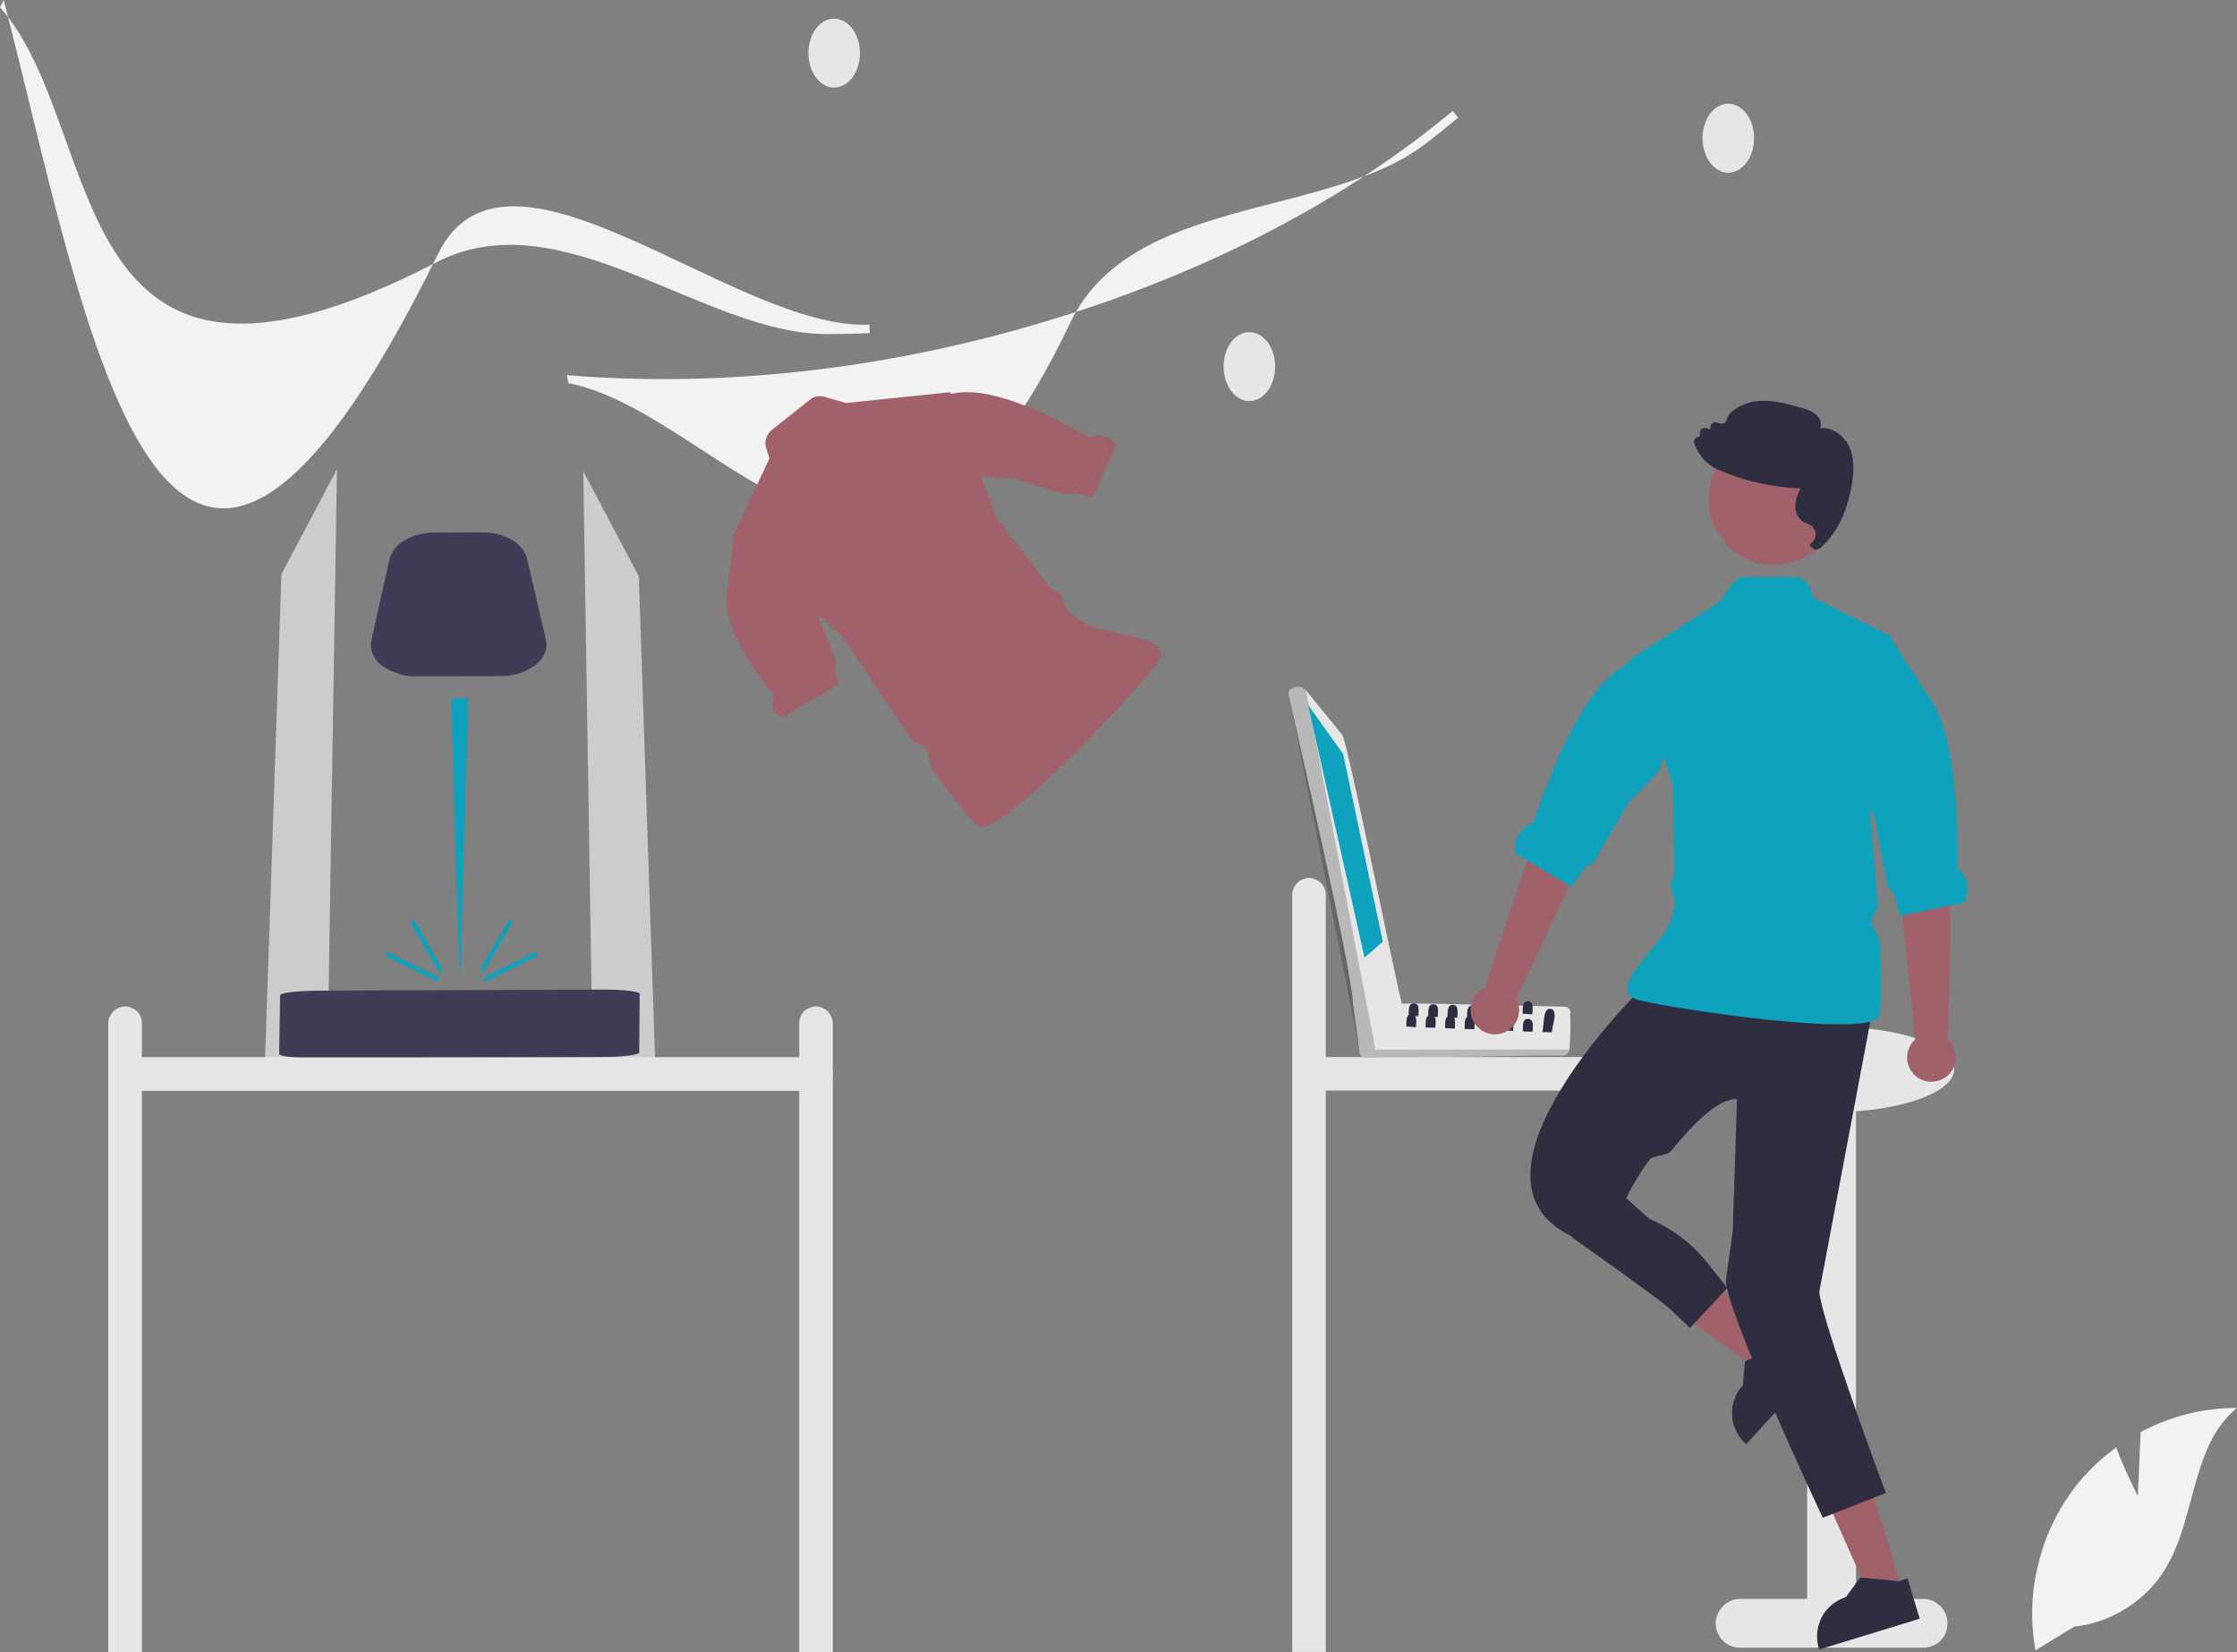 <?xml version="1.0" encoding="UTF-8"?>
<!DOCTYPE svg PUBLIC "-//W3C//DTD SVG 1.1//EN" "http://www.w3.org/Graphics/SVG/1.1/DTD/svg11.dtd">
<!-- Creator: CorelDRAW 2020 (64-Bit) -->
<svg xmlns="http://www.w3.org/2000/svg" xml:space="preserve" width="160.338mm" height="118.414mm" version="1.1" style="shape-rendering:geometricPrecision; text-rendering:geometricPrecision; image-rendering:optimizeQuality; fill-rule:evenodd; clip-rule:evenodd"
viewBox="0 0 16096.08 11887.46"
 xmlns:xlink="http://www.w3.org/1999/xlink"
 xmlns:xodm="http://www.corel.com/coreldraw/odm/2003">
 <rect x="0" y="0" width="16096.08" height="11887.46" fill="#808080" stroke="none"/>
 <defs>
  <style type="text/css">
   <![CDATA[
    .fil4 {fill:#0EA2BD;fill-rule:nonzero}
    .fil6 {fill:#2F2E41;fill-rule:nonzero}
    .fil2 {fill:#3F3D56;fill-rule:nonzero}
    .fil5 {fill:#A0616A;fill-rule:nonzero}
    .fil0 {fill:#CCCCCC;fill-rule:nonzero}
    .fil1 {fill:#E6E6E6;fill-rule:nonzero}
    .fil3 {fill:#F2F2F2;fill-rule:nonzero}
    .fil7 {fill:black;fill-rule:nonzero;fill-opacity:0.2}
   ]]>
  </style>
 </defs>
 <g id="Layer_x0020_1">
  <polygon id="Layer" class="fil0" points="2424.37,3375.47 2024.69,4131.45 1907.49,7610.33 2355.25,7716.71 2424.36,3375.47 "/>
  <path id="Layer_0" class="fil1" d="M9418.83 6316.46c16.09,0 31.46,3.65 46.1,10.97 16.09,5.85 29.26,13.9 39.51,24.14 11.71,11.72 20.48,24.88 26.34,39.51 5.84,14.64 8.77,30 8.77,46.09l0 1167.75 2315.74 0.01c32.93,0 63.66,13.17 85.61,37.31 24.14,21.94 35.12,52.67 35.12,83.4 0,32.93 -10.97,63.66 -35.12,85.61 -21.96,24.14 -52.68,35.12 -85.61,35.12l-2315.74 0 0 4038.84 -241.46 0 0 -5448.05c0,-16.09 3.66,-31.45 10.98,-46.09 5.84,-14.64 14.64,-27.8 26.34,-39.51 10.24,-10.24 22.68,-18.29 37.31,-24.14 14.63,-7.32 30,-10.97 46.09,-10.97z"/>
  <path id="Layer_1" class="fil1" d="M899.9 7240.61c16.09,0 31.46,3.66 46.1,10.98 16.09,5.85 29.26,13.9 39.51,24.14 11.71,11.71 20.48,24.88 26.34,39.51 5.84,14.63 8.77,30 8.77,46.09l0 245.84 4851 0.01c32.93,0 63.66,13.17 85.6,37.31 24.14,21.94 35.12,52.67 35.12,83.4 0,32.93 -10.97,63.66 -35.12,85.61 -21.94,24.14 -52.67,35.12 -85.6,35.12l-4851 0 0 4038.84 -241.46 0 0 -4526.14c0,-16.09 3.66,-31.46 10.98,-46.09 5.84,-14.64 14.63,-27.81 26.34,-39.51 10.24,-10.24 22.68,-18.29 37.31,-24.14 14.63,-7.32 30,-10.98 46.09,-10.98z"/>
  <path id="Layer_2" class="fil2" d="M3597.71 4864.2l-595.2 0.94c-22.08,1.49 -44.11,0.96 -66.09,-1.57 -21.99,-2.52 -43.9,-8.05 -65.74,-16.58 -21.88,-6.54 -42.75,-14.03 -62.59,-22.53 -19.79,-10.49 -39.55,-21.98 -59.3,-34.46 -61.95,-49.56 -90.43,-116.37 -76.86,-182.18l131.12 -586.07c26.67,-110.59 163.85,-191.5 329.15,-190.6l330.68 -1.19c165.38,-2.09 301.8,76.29 329.21,188.16l136.41 586.38c13.53,63.45 -12.08,128.97 -76.44,181.56 -18.31,11.58 -37.63,23.16 -57.93,34.69 -20.27,9.54 -40.52,18.08 -60.74,25.61 -22.17,5.49 -44.31,9.98 -66.44,13.46 -22.13,3.48 -45.22,4.94 -69.25,4.37z"/>
  <polygon id="Layer_3" class="fil0" points="4196.81,3390.49 4596.5,4146.48 4713.7,7625.36 4265.94,7731.73 4196.82,3390.49 "/>
  <path id="Layer_4" class="fil1" d="M8988.61 2885.63c-100.97,0 -184.38,-111.94 -184.38,-248.03 0,-138.3 83.41,-248.04 184.38,-248.04 103.16,0 186.58,109.74 186.58,248.04 0,136.09 -83.41,248.03 -186.58,248.03z"/>
  <path id="Layer_5" class="fil3" d="M5948.51 2403.55c-886.79,0 -1907.48,-983.37 -2809.63,-515.83 -2730.6,1415.78 -2355.26,-954.84 -3138.88,-1835.04l26.34 -52.68c592.66,2267.46 1130.43,5876.07 3125.7,1826.25 498.27,-1014.1 2137.95,555.34 3103.76,509.24l2.2 61.46c-102.43,4.4 -205.6,6.6 -309.5,6.6z"/>
  <path id="Layer_6" class="fil3" d="M10250.74 1039.62c-708.99,535.58 -2115.99,366.56 -2550.61,1284.08 -1323.61,2776.7 -2454.03,660.71 -3610.81,432.42l-10.97 -57.07c1158.97,96.58 2401.35,-52.68 3593.24,-432.42 1077.75,-340.22 2039.18,-849.47 2781.09,-1468.47l39.51 48.3c-79.03,65.84 -159.5,130.23 -241.46,193.16z"/>
  <path id="Layer_7" class="fil1" d="M12434.79 1242.48c-100.98,0 -184.38,-111.95 -184.38,-248.04 0,-138.29 83.4,-248.04 184.38,-248.04 103.16,0 186.57,109.76 186.57,248.04 0,136.09 -83.4,248.04 -186.57,248.04z"/>
  <path id="Layer_8" class="fil1" d="M6001.14 630.12c-100.98,0 -184.38,-111.95 -184.38,-248.04 0,-138.29 83.4,-248.04 184.38,-248.04 103.16,0 186.57,109.76 186.57,248.04 0,136.09 -83.4,248.04 -186.57,248.04z"/>
  <g>
   <path id="Layer_9" class="fil4" d="M3304.48 6984.33l-58.41 -1958.79 123.21 -4.04 -56.17 1967.02 -8.63 -4.2zm-49.39 -225.01l0 0 0 0z"/>
  </g>
  <g>
   <path id="Layer_10" class="fil4" d="M3452.15 6979.36l209.03 -362.2 28.32 15.43 -209.02 362.2 -28.33 -15.43zm0 0l0 0 0 0z"/>
  </g>
  <g>
   <path id="Layer_11" class="fil4" d="M3480.76 7033.32l374.5 -186.1 15.06 28.52 -374.5 186.1 -15.06 -28.52zm0 0l0 0 0 0z"/>
  </g>
  <path id="Layer_12" class="fil2" d="M2148.93 7609.45c-4.8,-0.34 -9.59,-0.68 -14.39,-1.03 -4.81,-0.34 -9.61,-0.68 -14.41,-1.02 -4.79,-0.35 -9.59,-0.69 -14.39,-1.03 -4.73,-0.69 -9.49,-1.2 -14.29,-1.55 -11.89,-1.38 -22.56,-2.75 -32,-4.13 -11.82,-1.73 -21.17,-3.61 -28.04,-5.68 -6.95,-1.72 -12.61,-3.77 -16.98,-6.18 -2.01,-2.07 -4.03,-4.13 -6.02,-6.19l7.14 -422.45c-0.03,-17.54 123.47,-31.98 276.93,-32.5l2035.59 -8.25c153.48,-0.52 274.73,13.41 274.76,30.95l-3.38 421.93c-0.5,2.4 -3.39,4.64 -8.69,6.71 -2.85,2.06 -8.15,4.13 -15.88,6.18 -7.73,2.07 -16.64,3.96 -26.73,5.67 -10.1,1.73 -21.36,3.27 -33.82,4.65 -12.46,1.38 -26.13,2.75 -41.03,4.13 -17.26,1.03 -33.29,2.06 -48.11,3.09 -17.19,0.69 -34.37,1.38 -51.56,2.07 -17.1,0.34 -34.17,0.51 -51.22,0.51l-2035.49 7.74c-12.17,0 -24.34,0 -36.5,0 -12.18,0 -23.1,-0.17 -32.77,-0.52 -12.11,-0.34 -24.2,-0.68 -36.3,-1.02 -12.04,-0.69 -22.84,-1.38 -32.44,-2.07z"/>
  <path id="Layer_13" class="fil1" d="M13962.52 11555.97c32.93,32.93 50.49,76.83 50.49,122.93 0,48.29 -17.57,92.2 -50.49,125.11 -32.93,32.93 -79.02,50.49 -125.11,50.49l-1317.01 0c-46.09,0 -90,-17.57 -122.93,-50.49 -32.93,-32.93 -52.67,-76.83 -52.67,-125.11 0,-46.1 19.75,-90 52.67,-122.93 32.93,-32.93 76.83,-52.67 122.93,-52.67l482.91 0 0 -3507.64c-410.47,-28.54 -719.96,-151.46 -719.96,-302.92 0,-169.01 399.49,-307.3 888.97,-307.3 491.69,0 888.98,138.29 888.98,307.3 0,149.27 -302.91,272.18 -706.8,302.92l0 3507.64 482.9 0c46.1,0 92.2,19.75 125.11,52.67z"/>
  <polygon id="Layer_14" class="fil5" points="12867.21,9723.13 12709.17,9894.35 11967.25,9365.35 12202.11,9110.72 "/>
  <path id="Layer_15" class="fil6" d="M12465.52 10120.42c2.93,-19.02 8.05,-37.31 15.37,-54.86 5.84,-19.02 13.89,-36.59 24.14,-52.68 10.24,-16.09 21.94,-31.47 35.12,-46.1l15.36 -173.41 8.78 -2.2 41.7 -19.75 201.94 -96.58 4.39 -4.4 39.52 -43.9 223.89 206.34 -302.91 329.26 -208.53 228.28 -6.59 -6.59c-14.63,-13.17 -27.8,-27.81 -39.5,-43.9 -10.25,-16.1 -19.76,-32.93 -28.54,-50.49 -8.77,-17.57 -15.36,-35.12 -19.75,-52.68 -4.4,-19.02 -6.6,-38.78 -6.6,-59.27 -1.46,-19.02 -0.72,-38.05 2.2,-57.07z"/>
  <polygon id="Layer_16" class="fil5" points="13690.35,11446.23 13466.45,11514.27 13095.48,10682.36 13426.94,10581.39 13690.34,11446.23 "/>
  <path id="Layer_17" class="fil6" d="M13075.74 11742.54c4.4,-37.31 15.37,-74.63 32.93,-109.74 17.57,-32.93 43.91,-63.66 72.44,-87.8 30.73,-24.14 65.86,-43.9 100.97,-54.88l103.16 -140.47 6.59 0 270 26.34 6.59 -2.2 57.07 -17.57 87.8 289.74 -724.37 221.7 -2.2 -10.97c-10.97,-35.12 -15.37,-74.64 -10.97,-114.14l0 0z"/>
  <path id="ad16ec3e-8c70-4d69-a6df-f9bf45b483f6-32" class="fil6" d="M13470.85 7280.07l-379.74 2010.64c4.39,182.18 478.51,1450.91 478.51,1450.91l-454.37 177.79c0,0 -722.17,-1538.71 -695.82,-1716.5l48.3 -340.23 30.73 -954.84c-127.31,-8.77 -309.5,169.02 -476.32,375.35 -28.54,32.93 -127.31,26.34 -153.66,61.46 -30.73,40.98 -59.26,83.41 -85.6,127.31 -27.8,43.9 -52.68,89.27 -74.63,136.09 -23.41,46.83 -44.63,93.65 -63.66,140.48 -20.49,48.3 -38.05,97.32 -52.68,147.07l-280.96 0c-904.34,-428.03 529.01,-1813.09 529.01,-1813.09l1630.9 197.56z"/>
  <path id="Layer_18" class="fil4" d="M11732.38 7034.23c43.91,-83.41 142.68,-188.77 219.5,-287.54 85.61,-109.76 100.98,-256.81 100.98,-256.81l-35.13 -125.11 30.73 -76.83 -10.97 -568.5 0 -70.25 -298.52 -904.34 -2.2 -6.59 634.36 -406.08 94.39 -133.9c5.85,-7.32 12.44,-13.9 19.76,-19.76 7.32,-5.85 14.64,-10.98 21.96,-15.37 8.77,-2.93 17.55,-5.84 26.34,-8.77 8.77,-1.47 17.55,-2.2 26.33,-2.2l353.4 0c11.71,0 23.41,2.2 35.13,6.59 10.24,2.93 20.48,8.05 30.73,15.36 8.77,5.86 16.83,13.18 24.14,21.96 7.32,8.77 13.17,19.02 17.56,30.73l28.54 74.63 537.77 265.61 8.78 4.39 6.59 13.17 -164.63 1049.22c0,0 6.59,68.04 15.36,177.8 15.37,171.21 39.51,441.19 57.07,704.6 2.2,39.51 -46.09,74.63 -43.9,114.13 2.2,50.49 57.07,105.37 59.27,153.66 13.17,261.2 15.36,478.51 -6.6,529 -6.59,17.57 -28.53,28.54 -63.66,37.32 -272.17,72.43 -1325.78,-79.03 -1648.45,-151.46 -5.85,-1.47 -10.97,-2.94 -15.36,-4.4 -5.85,-1.47 -10.97,-2.93 -15.37,-4.39 -5.85,-1.48 -10.97,-3.66 -15.37,-6.59 -4.39,-1.48 -8.77,-3.66 -13.16,-6.6 -2.93,-1.46 -5.85,-2.92 -8.78,-4.39 -2.92,-2.93 -5.12,-5.13 -6.59,-6.59 -2.92,-2.93 -5.12,-5.12 -6.59,-6.59 -2.92,-2.93 -5.12,-5.85 -6.59,-8.77 -19.76,-30.73 -13.17,-70.25 13.17,-116.34z"/>
  <path id="ef5568b9-6037-4ec0-9cfc-fa22633e4b80-33" class="fil6" d="M11653.37 8577.33l212.92 190.97c40.96,17.57 81.2,37.31 120.72,59.27 38.04,23.41 75.36,48.29 111.94,74.63 35.12,27.8 68.78,57.07 100.97,87.8 32.19,32.18 62.2,65.84 90,100.97l138.29 175.61 -267.79 287.54 -111.95 -105.37c-24.13,-46.09 -728.74,-539.97 -728.74,-539.97l-76.83 -96.58 410.47 -234.87z"/>
  <path id="Layer_19" class="fil5" d="M13780.34 7477.63l-127.31 -1240.19 -35.13 -511.44 359.99 -65.86c0,0 -15.37,366.57 32.93,572.9 46.09,201.94 6.59,1218.24 2.2,1244.58 54.87,48.29 72.43,125.11 48.29,193.16 -26.34,68.04 -92.2,111.94 -164.63,111.94 -72.43,0 -136.09,-43.9 -162.43,-111.94 -26.34,-68.04 -6.59,-144.87 46.09,-193.16l0 0.01z"/>
  <path id="Layer_20" class="fil4" d="M13587.18 4567.03l8.78 4.39 6.59 13.17 129.5 208.53c0,0 0,0 0,0 52.68,57.07 87.8,138.29 147.07,219.5 190.97,256.81 210.72,882.4 206.33,1224.82 -2.2,6.59 4.39,13.17 10.97,19.76 16.1,14.63 29.27,31.46 39.51,50.49 10.24,19.02 16.84,39.51 19.76,61.46 2.93,21.96 2.19,43.18 -2.2,63.66 -4.39,21.96 -11.71,42.44 -21.94,61.47l-100.98 19.76 -342.42 72.43 -17.57 2.2 -41.7 -160.24 -46.1 -50.49 -94.39 -491.68 -35.12 -74.63 -100.97 -215.11 234.87 -1029.47z"/>
  <path id="af7fa85c-211d-4c02-a612-cf38cfa53f1c" class="fil5" d="M12764.05 4064.37c-259.01,0 -469.74,-210.73 -469.74,-471.93 0,-259.01 210.73,-469.73 469.74,-469.73 261.2,0 471.93,210.72 471.93,469.73 0,261.2 -210.73,471.93 -471.93,471.93z"/>
  <path id="Layer_21" class="fil6" d="M13119.64 3921.7c-2.93,4.39 -6.58,8.77 -10.97,13.16 -4.39,2.93 -8.78,5.86 -13.17,8.78 -5.85,2.93 -10.97,5.85 -15.36,8.78 -5.86,1.46 -11.71,2.92 -17.57,4.39 -4.39,0 -52.68,-35.12 -39.51,-41.71 10.97,-6.59 21.96,-17.56 28.54,-28.53 8.77,-10.98 10.97,-26.34 13.17,-39.52 0,-13.17 -4.39,-26.33 -10.97,-39.51 -6.59,-13.17 -15.37,-21.94 -28.54,-30.73 -1.46,0.01 -3.65,-0.72 -6.58,-2.18 -1.48,-1.47 -2.93,-2.2 -4.4,-2.2 -2.92,-1.46 -5.12,-2.93 -6.59,-4.39 -2.92,0 -5.12,-0.73 -6.59,-2.2 -2.93,0 -5.12,-0.73 -6.59,-2.19 -2.93,-1.47 -5.12,-2.2 -6.59,-2.2 -2.92,-1.47 -5.12,-2.92 -6.58,-4.4 -2.93,-1.46 -5.13,-2.19 -6.6,-2.19 -10.24,-7.32 -19.02,-15.36 -26.33,-24.14 -7.32,-8.78 -13.91,-19.02 -19.76,-30.73 -4.39,-10.25 -7.32,-21.22 -8.78,-32.93 -1.47,-11.71 -2.19,-23.41 -2.19,-35.12 1.46,-10.25 3.65,-20.5 6.59,-30.73 1.46,-10.25 3.64,-19.76 6.58,-28.54 4.39,-10.25 8.05,-20.49 10.97,-30.73 4.4,-8.78 8.79,-18.29 13.18,-28.54 -51.23,-1.47 -101.7,-5.85 -151.47,-13.17 -49.75,-5.85 -99.51,-14.63 -149.26,-26.33 -49.75,-10.25 -98.77,-23.42 -147.06,-39.52 -48.3,-16.09 -95.86,-34.38 -142.68,-54.86 -5.85,-1.48 -10.97,-3.66 -15.36,-6.6 -5.86,-2.92 -11.71,-5.84 -17.57,-8.77 -5.85,-2.93 -10.97,-6.59 -15.36,-10.97 -5.86,-2.93 -11.71,-6.59 -17.57,-10.98 -4.39,-4.39 -8.77,-8.77 -13.16,-13.17 -11.71,-8.77 -21.96,-18.28 -30.73,-28.53 -8.78,-11.71 -17.57,-23.41 -26.34,-35.13 -7.32,-11.71 -14.64,-24.14 -21.96,-37.3 -5.85,-11.71 -10.97,-24.89 -15.36,-39.51 -1.47,-2.93 -2.2,-6.59 -2.2,-10.98 0,-2.92 0.73,-6.59 2.2,-10.97 1.46,-2.93 2.92,-5.85 4.39,-8.77 2.93,-4.39 5.85,-7.32 8.77,-8.78 1.48,-1.47 3.66,-2.92 6.59,-4.4 2.93,-1.46 5.12,-2.19 6.6,-2.19 2.92,0 5.84,-0.73 8.77,-2.2 2.93,0 5.12,0.73 6.59,2.2l-2.2 -21.94c-1.46,-5.86 -0.73,-11.71 2.2,-17.57 2.93,-7.32 6.59,-13.16 10.97,-17.56 5.85,-4.39 11.71,-6.59 17.56,-6.59 7.32,-1.46 13.9,-0.72 19.77,2.19l24.13 8.78 2.2 -17.57c0,-5.84 1.47,-11.7 4.4,-17.55 4.39,-5.85 9.51,-10.24 15.36,-13.17 5.85,-2.93 11.71,-4.39 17.57,-4.39 7.31,0 13.16,2.19 17.55,6.59 2.93,1.47 5.86,2.19 8.78,2.19 2.92,1.47 5.85,2.2 8.78,2.2 2.92,1.47 5.84,1.47 8.77,0 2.93,0 5.86,0 8.77,0 2.93,-1.47 5.86,-2.92 8.79,-4.39 1.46,-1.47 3.65,-2.93 6.59,-4.4 1.46,-2.93 2.92,-5.12 4.39,-6.58 2.93,-2.93 4.39,-5.86 4.39,-8.78l17.57 -39.52 2.2 -2.2c57.06,-63.66 149.26,-100.97 254.62,-98.77 92.2,0 182.19,26.34 270,52.68 8.76,1.47 17.55,3.66 26.33,6.6 10.24,2.93 19.75,6.58 28.53,10.97 7.32,4.39 15.36,8.78 24.14,13.17 8.78,5.85 16.83,11.71 24.14,17.56 5.86,5.85 11.71,12.44 17.57,19.76 4.39,7.32 8.04,15.36 10.97,24.14 2.92,8.78 4.39,17.56 4.39,26.34 0,8.78 -1.47,17.56 -4.39,26.33 94.39,-10.97 177.8,61.46 210.73,138.3 39.51,89.99 28.54,193.16 15.36,272.17 -32.93,186.58 -100.97,331.45 -204.13,430.23l-0.01 0.01z"/>
  <path id="Layer_22" class="fil3" d="M15382.71 10763.56l19.75 -460.96c54.14,-27.8 109.02,-52.67 164.63,-74.62 55.62,-21.96 112.69,-40.25 171.21,-54.88 58.54,-14.64 117.81,-25.61 177.8,-32.92 60,-7.32 119.98,-10.97 179.99,-10.97 -333.64,272.17 -291.94,794.59 -518.03,1161.17 -35.12,57.07 -76.08,109.01 -122.92,155.84 -48.3,48.29 -100.25,90 -155.84,125.11 -57.07,35.12 -117.06,64.38 -180,87.79 -62.92,21.96 -128.04,36.59 -195.36,43.91l-278.76 171.21c-17.57,-107.56 -26.34,-215.11 -21.96,-322.67 4.39,-107.56 19.76,-215.11 48.29,-318.28 26.34,-105.36 63.66,-206.33 114.14,-302.91 48.29,-96.58 107.56,-186.58 175.6,-270 19.02,-23.41 39.51,-46.08 61.46,-68.03 20.5,-21.96 41.71,-43.18 63.66,-63.66 21.96,-20.49 44.63,-40.25 68.05,-59.27 23.41,-19.02 47.55,-37.31 72.43,-54.87 65.86,175.6 155.84,349 155.84,349l0.01 0z"/>
  <path id="Layer_23" class="fil1" d="M11278.01 7247.14c5.86,4.4 10.98,8.78 15.37,13.17 2.93,5.85 5.12,12.44 6.59,19.76 0,5.85 -1.47,11.72 -4.39,17.56 10.97,32.93 0,217.31 -2.2,252.43l-8.78 21.96c-1.47,2.92 -3.65,5.85 -6.59,8.77 -1.46,2.93 -4.39,5.13 -8.77,6.59 -2.93,1.47 -5.85,2.93 -8.78,4.39 -4.39,1.48 -8.05,2.2 -10.98,2.2 -17.56,-4.39 -1426.76,21.96 -1442.12,13.18 -5.84,-2.93 -10.97,-6.59 -15.36,-10.98 -4.39,-5.85 -7.32,-11.72 -8.77,-17.56 -1.48,-5.86 -0.73,-12.45 2.19,-19.76 1.47,-5.85 4.4,-10.97 8.78,-15.37 6.59,-2.2 278.77,-351.2 285.36,-322.67 144.87,-6.59 1018.49,19.75 1180.92,21.94 7.31,0 13.16,1.48 17.55,4.4z"/>
  <path id="Layer_24" class="fil7" d="M11293.38 7550.06c-8.78,19.76 -17.57,43.9 -43.91,43.9l-1426.76 15.37c-7.32,0 -13.89,-1.47 -19.76,-4.39 -5.85,-2.93 -10.97,-7.32 -15.36,-13.18 -2.93,-5.84 -4.39,-12.43 -4.39,-19.75 0,-7.32 1.46,-13.9 4.39,-19.76l1505.78 -2.2z"/>
  <path id="Layer_25" class="fil1" d="M9895.16 7539.08c-2.93,5.85 -6.59,11.71 -10.97,17.56 -4.39,4.39 -8.78,8.78 -13.18,13.17 -5.84,4.39 -12.43,8.05 -19.75,10.97 -5.86,1.47 -12.44,2.93 -19.76,4.4 -4.39,1.46 -9.52,1.46 -15.36,0 -5.86,-1.47 -10.98,-3.65 -15.38,-6.59 -5.84,-2.93 -10.24,-6.59 -13.16,-10.97 -2.93,-5.86 -5.12,-11.72 -6.59,-17.57l-46.1 -331.44c-8.77,-259.01 -401.69,-1931.62 -463.14,-2225.76 -6.6,-48.29 70.24,-61.46 103.16,-43.9l21.96 17.56 261.2 320.47c30.73,15.37 412.67,1903.09 428.03,1929.43 17.57,6.59 -186.58,311.69 -190.97,322.67l0.01 0z"/>
  <path id="Layer_26" class="fil7" d="M9396.89 4966.52l498.26 2572.57c-15.36,41.7 -94.39,72.43 -111.94,15.36 0,0 -511.44,-2559.39 -511.44,-2561.59 -6.59,-61.46 96.58,-63.66 125.11,-26.34l0.01 0z"/>
  <polygon id="Layer_27" class="fil4" points="9412.25,5071.88 9664.68,5425.29 9950.03,6775.23 9818.33,6889.36 "/>
  <path id="Layer_28" class="fil6" d="M11102.41 7402.99c0,-7.31 0.73,-15.36 2.2,-24.13 1.46,-7.32 2.2,-14.64 2.2,-21.96 1.46,-7.32 2.19,-15.37 2.19,-24.15 4.39,-39.51 15.37,-76.82 43.9,-74.63 43.91,0 35.13,59.27 24.14,109.74 -1.46,4.4 -2.93,9.52 -4.39,15.38 0,4.39 -0.73,8.77 -2.2,13.16 -1.46,5.86 -2.19,10.98 -2.19,15.37 0,5.85 -0.73,10.97 -2.2,15.36l-68.04 -2.2c1.47,-7.31 2.92,-14.63 4.39,-21.94z"/>
  <path id="Layer_29" class="fil6" d="M10696.33 7323.97c0,-10.97 0,-26.34 0,-39.51 2.2,-24.14 10.98,-43.91 37.31,-43.91 1.48,0.01 2.93,0.01 4.4,0.01 1.47,1.47 2.92,2.2 4.4,2.2 0,0 0.72,0 2.19,0 1.47,0 2.92,0.73 4.39,2.19 28.54,13.18 15.36,63.66 15.36,87.8l-21.93 0 -46.1 -2.2c0,-1.46 -0.01,-3.64 -0.01,-6.58z"/>
  <path id="Layer_30" class="fil6" d="M10555.86 7317.39c2.2,-30.73 -4.39,-83.41 37.31,-81.22 46.09,0 32.93,63.66 32.93,92.2l-24.15 0 -46.09 -2.2c0,-2.92 0,-5.84 0,-8.77z"/>
  <path id="Layer_31" class="fil6" d="M10415.37 7313c2.2,-30.73 -4.39,-85.61 39.51,-83.41 46.1,2.2 30.73,63.66 30.73,92.2l-21.94 0 -48.3 -2.2c0,-1.47 0,-3.66 0,-6.59z"/>
  <path id="Layer_32" class="fil6" d="M10277.09 7306.4c0,-30.73 -4.39,-83.4 37.31,-81.21 46.1,0 30.73,63.66 30.73,92.2l-21.94 -2.2 -48.3 0.01c1.47,-2.93 2.2,-5.86 2.2,-8.79z"/>
  <path id="Layer_33" class="fil6" d="M10136.61 7302.02c0,-28.54 -4.4,-74.63 26.33,-81.21 1.47,0 2.2,-0.73 2.2,-2.19 1.47,0 2.92,0 4.39,0 0,0 0.73,0 2.2,0 1.46,0 2.2,0 2.2,0 1.46,0 2.92,0 4.39,0 0,0 0.73,0 2.19,0 0,0 0.74,0.72 2.2,2.2 0,0 0.73,0 2.2,0 32.93,8.77 19.76,63.66 21.96,89.99l-24.15 0 -46.09 -2.2c0,-2.92 0,-5.11 0,-6.59z"/>
  <path id="Layer_34" class="fil6" d="M10957.54 7244.95c0,0 0,-0.72 0,-2.19 0,0 0,-0.73 0,-2.2 1.47,0 2.19,-0.72 2.19,-2.2 0,-1.46 0,-2.19 0,-2.19 2.2,-19.76 13.18,-32.93 35.13,-32.93 21.94,2.2 30.73,15.37 32.93,35.12 0,2.93 0,6.59 0,10.98 0,4.39 0,8.78 0,13.17 0,4.39 0,8.77 0,13.16 0,4.4 -0.73,8.79 -2.2,13.18 0,2.93 0,5.84 0,8.77l-70.24 -4.39c2.2,-10.97 0,-30.73 2.2,-48.3z"/>
  <path id="Layer_35" class="fil6" d="M10819.26 7231.78c2.2,-19.76 13.17,-35.12 35.12,-32.93 24.14,0 30.73,15.37 32.93,35.12 0,4.39 0,9.52 0,15.37 0,4.39 0,8.78 0,13.17 0,4.39 0,8.77 0,13.16 0,5.86 -0.73,10.98 -2.19,15.37l-68.04 -2.2c0,-15.37 -2.2,-37.31 2.2,-57.07l-0.01 0.01z"/>
  <path id="Layer_36" class="fil6" d="M10678.78 7229.59c2.2,-21.96 10.97,-37.31 35.12,-37.31 24.14,2.2 32.93,17.56 32.93,39.51 1.46,0 2.19,0.73 2.19,2.19 0,1.47 0,2.93 0,4.39 0,0 0,0.74 0,2.2 0,1.47 0,2.93 0,4.39 0,15.37 -2.2,30.73 -2.2,39.52l-50.49 0 -19.75 -2.2c0,-13.18 0,-35.13 2.2,-52.68z"/>
  <path id="Layer_37" class="fil6" d="M10994.86 7330.56c46.1,0 32.93,63.66 32.93,92.2l-70.24 -2.2c2.2,-28.54 -8.77,-92.2 37.31,-90z"/>
  <path id="Layer_38" class="fil6" d="M10856.57 7323.97c46.1,2.2 30.73,63.66 30.73,92.2l-70.24 -2.2c2.2,-28.54 -6.59,-92.2 39.51,-90z"/>
  <path id="Layer_39" class="fil6" d="M10696.33 7323.97c1.47,-1.46 2.93,-2.19 4.4,-2.19 1.47,-1.47 2.92,-2.2 4.39,-2.2 1.47,0 3.66,0 6.6,0 1.46,0 2.91,0 4.39,0 2.92,0 5.84,0 8.77,0 1.46,0 3.65,0.73 6.59,2.2 2.93,1.46 5.12,2.92 6.59,4.39 1.47,1.46 2.92,3.65 4.4,6.58 13.17,19.76 4.39,57.07 4.39,79.03l-70.24 -2.2c2.2,-24.14 -2.2,-70.24 19.75,-85.61l0 0.01z"/>
  <path id="Layer_40" class="fil6" d="M10555.86 7317.39c1.46,0 2.92,-0.73 4.39,-2.19 1.47,0 3.65,-0.73 6.59,-2.2 1.47,0 2.93,0 4.39,0 1.48,0 2.93,0 4.39,0 2.93,0 5.86,0 8.79,0 2.92,1.47 5.11,2.92 6.58,4.39 2.93,0 5.13,1.47 6.59,4.39 2.93,1.47 4.39,3.65 4.39,6.59 13.18,19.76 6.59,57.07 6.59,76.83l-70.24 -2.2c2.2,-24.14 -4.39,-70.25 17.57,-85.61l0 0.01z"/>
  <path id="Layer_41" class="fil6" d="M10415.37 7313c1.47,-1.47 3.66,-2.2 6.59,-2.2 1.47,-1.47 2.92,-2.2 4.4,-2.2 1.46,0 2.92,0 4.39,0 1.46,-1.46 3.65,-1.46 6.59,0 1.46,0 3.65,0 6.58,0 2.93,0 5.86,0.73 8.78,2.2 1.47,1.47 2.92,2.92 4.4,4.4 2.92,1.46 5.12,3.65 6.59,6.59 10.97,19.75 4.39,57.07 4.39,79.02l-70.24 -4.39c2.2,-21.96 -4.39,-68.04 17.56,-83.41l0 0z"/>
  <path id="Layer_42" class="fil6" d="M10277.09 7306.4c1.46,0 2.93,-0.72 4.39,-2.19 1.47,0 2.93,-0.72 4.39,-2.2 1.48,0 3.66,0 6.6,0 1.46,0 2.92,0 4.39,0 2.92,0 5.85,0 8.78,0 1.46,1.48 3.65,2.93 6.58,4.39 2.93,0 5.13,1.48 6.59,4.4 1.47,1.47 2.93,2.92 4.4,4.4 13.17,21.94 4.39,59.26 4.39,79.02l-70.24 -2.2c2.2,-24.14 -4.4,-70.24 19.75,-85.61l0.01 0z"/>
  <path id="Layer_43" class="fil6" d="M10136.61 7302.02c1.46,-1.46 2.91,-2.19 4.39,-2.19 1.46,-1.47 2.92,-2.2 4.39,-2.2 2.93,0 5.12,-0.73 6.59,-2.2 1.47,0 2.93,0.74 4.39,2.2 2.93,-1.46 5.85,-1.46 8.78,0 2.92,0 5.12,0.73 6.59,2.2 2.92,1.47 5.12,2.92 6.59,4.39 1.46,1.47 2.93,3.66 4.39,6.59 13.17,19.76 4.39,57.07 6.59,79.03l-70.24 -4.39c2.2,-21.96 -4.39,-68.04 17.57,-83.41l0 -0.01z"/>
  <path id="Layer_44" class="fil5" d="M10889.5 7381.04c-48.29,54.87 -122.93,74.63 -190.97,50.48 -68.04,-24.13 -116.33,-87.79 -116.33,-160.24 -2.2,-72.43 39.51,-138.29 107.56,-164.63 6.59,-28.53 305.1,-998.73 417.06,-1174.33 111.94,-180 221.7,-529.01 221.7,-529.01l316.08 180 -201.95 471.93 -533.39 1128.24c35.12,63.66 26.34,142.67 -19.76,197.56l0 0.01z"/>
  <path id="Layer_45" class="fil4" d="M10904.87 6072.82c2.92,-20.49 9.51,-40.98 19.75,-61.47 10.25,-19.02 23.41,-35.85 39.51,-50.49 16.1,-14.63 33.66,-26.34 52.68,-35.12 8.77,-4.39 15.37,-6.59 17.57,-13.17 109.74,-324.86 335.83,-906.54 601.43,-1086.54 83.41,-57.07 144.88,-122.93 212.92,-158.04l0 -2.2 384.13 -57.07 -296.33 941.67 -221.7 228.28 -252.43 432.41 -61.46 32.93 -92.2 138.29 -403.88 -243.64c-2.93,-21.96 -2.93,-43.9 0,-65.84z"/>
  <path id="Layer_46" class="fil1" d="M5871.63 7240.61c-16.09,0 -31.45,3.66 -46.09,10.98 -16.09,5.85 -29.27,13.9 -39.51,24.14 -11.71,11.71 -20.49,24.88 -26.34,39.51 -5.85,14.63 -8.77,30 -8.77,46.09l0 245.84 -4851 0.01c-32.93,0 -63.66,13.17 -85.61,37.31 -24.13,21.94 -35.12,52.67 -35.12,83.4 0,32.93 10.98,63.66 35.12,85.61 21.96,24.14 52.68,35.12 85.61,35.12l4851 0 0 4038.84 241.44 0 0 -4526.14c0,-16.09 -3.65,-31.46 -10.97,-46.09 -5.85,-14.64 -14.64,-27.81 -26.34,-39.51 -10.25,-10.24 -22.68,-18.29 -37.31,-24.14 -14.64,-7.32 -30,-10.98 -46.1,-10.98z"/>
  <g>
   <g>
    <path id="Layer_47" class="fil1" d="M6555.52 3931.81c-79,62.9 -213.98,27.28 -298.75,-79.19 -86.14,-108.19 -89.25,-246 -10.26,-308.9 80.71,-64.26 214.33,-30.36 300.46,77.82 84.77,106.47 89.25,246 8.54,310.26z"/>
    <path id="Layer_48" class="fil5" d="M8269.32 4615.48c-86.29,-37.91 -229.2,-58.81 -350.82,-88.22 -135.33,-32.54 -238.97,-138.02 -238.97,-138.02l-50.46 -119.74 -71.89 -40.96 -345.53 -451.59 -43.76 -54.95 -329.77 -893.43 -2.38 -6.53 -749.21 77.46 -157.25 -45.96c-9.13,-2.09 -18.38,-3.13 -27.76,-3.16 -9.37,-0.01 -18.29,0.53 -26.74,1.66 -8.69,3.17 -17.38,6.35 -26.07,9.54 -7.78,4.33 -15.11,9.22 -21.98,14.69l-276.47 220.13c-9.16,7.29 -16.95,16.3 -23.37,27.02 -6.19,8.67 -11.01,19.05 -14.47,31.16 -3.22,10.05 -4.97,20.79 -5.22,32.21 -0.26,11.42 1.55,23.08 5.4,34.98l24.16 76.16 -255.28 542.75 -4.13 8.9 3.05 14.41 782.33 718.28c0,0 37.23,57.33 98.73,148.66 94.63,143.52 243.9,369.77 394.24,586.76 22.89,32.29 82.55,29.67 105.44,61.95 29.73,40.86 20.98,117.98 49.34,157.12 152.4,212.55 286.04,383.92 334.67,409.75 16.09,9.64 40.11,4.55 73.04,-10.46 258.05,-112.87 987.96,-887.63 1195.27,-1145.29 3.66,-4.79 6.76,-9.13 9.28,-13 3.66,-4.8 6.77,-9.13 9.3,-13.01 3.66,-4.79 6.3,-9.7 7.91,-14.73 2.52,-3.88 4.59,-8.32 6.2,-13.35 1.38,-2.96 2.75,-5.94 4.14,-8.9 0.46,-4.12 0.81,-7.2 1.04,-9.26 0.47,-4.12 0.82,-7.2 1.05,-9.26 0.46,-4.12 0.36,-7.76 -0.32,-10.96 -3.68,-36.35 -33.44,-63.16 -82.77,-82.81z"/>
    <path id="Layer_49" class="fil5" d="M5281.51 3840.68l-5.09 7.7 0.18 10.8 -16.86 186.74c0,0 0,0 0,0 -18.09,61.84 -12.67,125.03 -26.14,203.26 -45.39,249.6 192.55,580.14 334.68,751.59 4.39,1.99 1.9,9.44 -0.59,16.89 -6.66,17.47 -10.15,34.24 -10.45,50.29 -0.31,16.06 2.83,30.58 9.43,43.57 6.61,12.99 15.78,23.33 27.51,31.02 12.33,8.43 26.35,14.3 42.07,17.59l86.99 -52.84 297.22 -176.44 14.63 -9.82 -32.27 -107.5 15.61 -54.39 -125.31 -308.91 -2.75 -59.84 -8.14 -172.32 -600.71 -377.39z"/>
   </g>
   <path id="Layer_50" class="fil5" d="M7999.4 3165.75c-11.85,-10.66 -26.26,-19.27 -43.25,-25.84 -16.28,-5.69 -33.57,-8.42 -51.88,-8.2 -18.29,0.22 -36.23,3.01 -53.78,8.38 -8.26,2.28 -13.94,4.64 -18.63,1.92 -232.33,-133.6 -669.09,-356.27 -941.67,-315.76 -85.85,12.4 -160.49,7.25 -225.07,24.22l-1.05 -1.32 -297.07 180.57 658.12 399.44 264.81 13.03 383.95 118.36 58.9 -14.61 130.85 31.43 167.25 -372.1c-8.43,-14.82 -18.92,-27.99 -31.46,-39.52z"/>
  </g>
  <g>
   <path id="Layer_51" class="fil4" d="M3188.43 6979.36l-209.03 -362.2 -28.32 15.43 209.03 362.2 28.32 -15.43zm0 0l0 0 0 0z"/>
  </g>
  <g>
   <path id="Layer_52" class="fil4" d="M3159.82 7033.32l-374.5 -186.1 -15.06 28.52 374.5 186.1 15.06 -28.52zm0 0l0 0 0 0z"/>
  </g>
 </g>
</svg>
